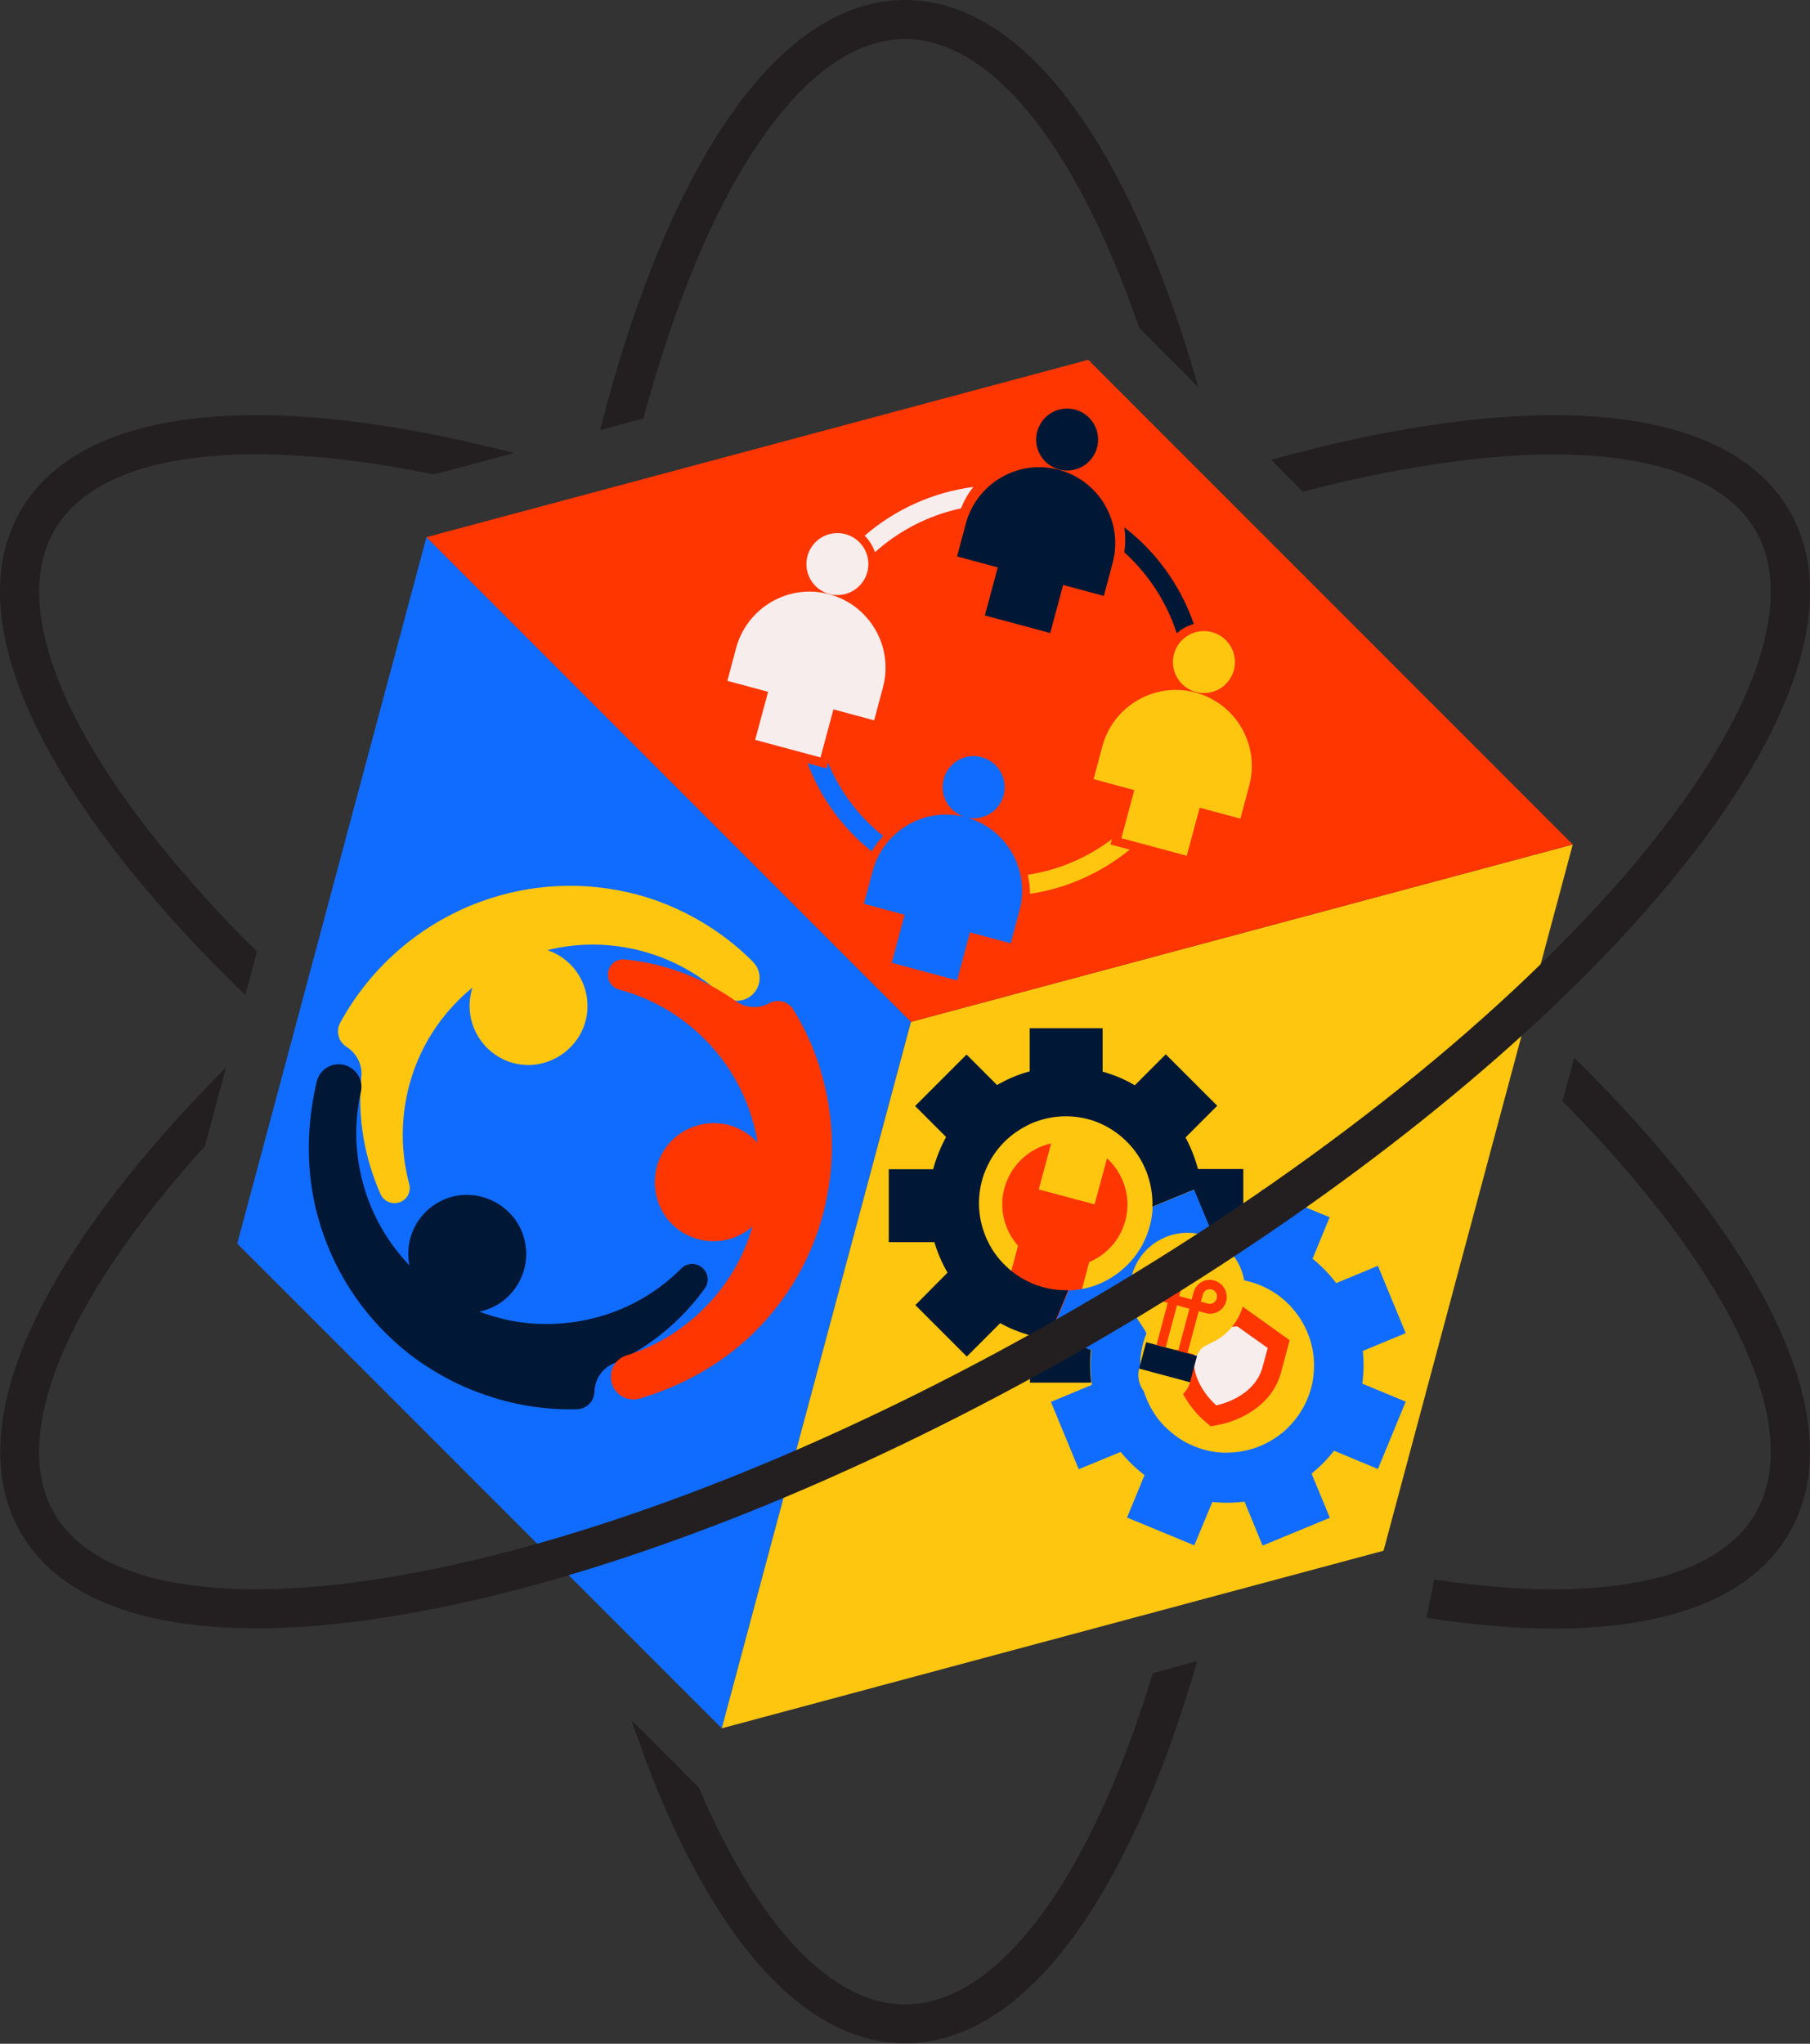 <?xml version="1.0" encoding="utf-8"?>
<!-- Generator: Adobe Illustrator 26.0.2, SVG Export Plug-In . SVG Version: 6.00 Build 0)  -->
<svg version="1.1" id="图层_1" xmlns="http://www.w3.org/2000/svg" xmlns:xlink="http://www.w3.org/1999/xlink" x="0px" y="0px"
	 viewBox="0 0 742.3 837.8" style="enable-background:new 0 0 742.3 837.8;" xml:space="preserve">
<rect x="0" y="0" width="742.3" height="837.8" fill="#333333" stroke="none"/>
<style type="text/css">
	.st0{fill:#231F20;}
	.st1{fill:#106CFF;}
	.st2{fill:#FFC610;}
	.st3{fill:#FF3600;}
	.st4{fill:#F7EDED;}
	.st5{fill:#001835;}
</style>
<g>
	<g>
		<path class="st0" d="M100.6,407.9l4.8-17.8C94.2,379.1,83.9,368,74.5,357C24,298.2,5,247.3,22.3,217.4
			c11.9-20.6,41-31.2,82.8-31.2c18.9,0,40.5,2.2,64.2,6.6c2.9,0.5,5.8,1.1,8.7,1.7l32.8-8.8c-13.2-3.4-26.1-6.3-38.6-8.6
			c-84.5-15.8-142.6-4.3-163.8,32.3c-21.2,36.6-2,92.8,53.9,158C73.8,380.9,86.6,394.4,100.6,407.9z"/>
		<path class="st0" d="M680,470.3c-10.4-12.2-22-24.5-34.4-36.7l-4.8,17.8c9.7,9.8,18.7,19.6,27,29.3
			c50.4,58.8,69.4,109.7,52.2,139.6c-11.9,20.6-41,31.2-82.8,31.2c-14.8,0-31.2-1.3-49-4l-3.2,15.7c18.9,2.9,36.3,4.4,52.2,4.4
			c48.2,0,81.7-13.3,96.6-39.2C755.1,591.7,735.9,535.6,680,470.3z"/>
	</g>
	<g>
		<path class="st0" d="M263.9,171.5c3.8-14.2,8-27.7,12.5-40.5c25.7-73.1,60.3-115,94.8-115c34.5,0,69,41.9,94.8,115
			c0.4,1.1,0.8,2.2,1.1,3.3l24.4,24.5c-3.3-11.4-6.8-22.5-10.5-33C452.5,44.6,413.5,0,371.2,0s-81.3,44.6-109.9,125.7
			c-5.6,15.9-10.7,32.8-15.2,50.6L263.9,171.5z"/>
		<path class="st0" d="M472.8,685.9c-2.2,7.1-4.5,14.1-6.8,20.8c-25.7,73.1-60.3,115-94.8,115c-30.1,0-60.3-32-84.6-88.9l-27.6-27.6
			c0.8,2.3,1.5,4.5,2.3,6.7c28.6,81.1,67.6,125.7,109.9,125.7s81.3-44.6,109.9-125.7c3.5-9.9,6.8-20.3,9.9-31L472.8,685.9z"/>
	</g>
	<g>
		<polygon class="st1" points="373.6,418.9 296,708.5 97.3,509.8 174.9,220.2 		"/>
		<polygon class="st2" points="645,346.2 567.4,635.7 296,708.5 373.6,418.9 		"/>
		<polygon class="st3" points="645,346.2 373.6,418.9 174.9,220.2 446.3,147.5 		"/>
		<g>
			<g>
				<g>
					
						<ellipse transform="matrix(2.997060e-02 -1 1 2.997060e-02 101.733 567.602)" class="st4" cx="343.3" cy="231.4" rx="12.7" ry="12.7"/>
					<path class="st4" d="M362.1,281.8c4.5-16.6-5.4-33.7-22-38.2c-16.6-4.5-33.7,5.4-38.2,22l-3.6,13.5l16.7,4.5l-5.3,19.7
						l26.8,7.2l5.3-19.7l16.7,4.5L362.1,281.8z"/>
				</g>
			</g>
			<g>
				<g>
					
						<ellipse transform="matrix(2.997071e-02 -1 1 2.997071e-02 207.252 756.862)" class="st2" cx="493.6" cy="271.7" rx="12.7" ry="12.7"/>
					<path class="st2" d="M512.3,322.1c4.5-16.6-5.4-33.7-22-38.2c-16.6-4.5-33.7,5.4-38.2,22l-3.6,13.5l16.7,4.5l-5.3,19.7
						l26.8,7.2l5.3-19.7l16.7,4.5L512.3,322.1z"/>
				</g>
			</g>
			<path class="st1" d="M411.6,326c1.8-6.8-2.2-13.7-9-15.6s-13.7,2.2-15.6,9c-1.8,6.8,2.2,13.7,9,15.6S409.8,332.8,411.6,326z
				 M418.1,373.2c4.5-16.6-5.4-33.7-22-38.2s-33.7,5.4-38.2,22l-3.6,13.5l16.7,4.5l-5.3,19.7l26.8,7.2l5.3-19.7l16.7,4.5
				L418.1,373.2z"/>
			<g>
				<g>
					
						<ellipse transform="matrix(0.474 -0.881 0.881 0.474 71.42 480.167)" class="st5" cx="437.5" cy="180.3" rx="12.7" ry="12.7"/>
					<path class="st5" d="M456.3,230.8c4.5-16.6-5.4-33.7-22-38.2c-16.6-4.5-33.7,5.4-38.2,22l-3.6,13.5l16.7,4.5l-5.3,19.7
						l26.8,7.2l5.3-19.7l16.7,4.5L456.3,230.8z"/>
				</g>
			</g>
			<path class="st2" d="M463.3,348.3c-11.7,9.5-25.8,15.9-40.9,18.1c0-2.7-0.3-5.3-0.9-7.8c12.6-1.9,24.5-7,34.5-14.6l-0.6,2.2
				L463.3,348.3z"/>
			<path class="st1" d="M339.6,312.8L339,315l-7.8-2.1c5.3,14.1,14.4,26.7,26.3,36.1c1.3-2.3,2.9-4.4,4.7-6.3
				C352.2,334.8,344.5,324.4,339.6,312.8z"/>
			<path class="st5" d="M489.6,255.8c-2.6,0.7-5,2-7,3.8c-4.1-12.7-11.6-24.2-21.5-33.2c0.5-3.4,0.5-6.9,0-10.2
				C474.3,226.3,484.2,240.2,489.6,255.8z"/>
			<path class="st4" d="M399.2,199.6c-2.1,2.6-3.8,5.6-5.1,8.8c-13.1,2.8-25.3,9-35.3,18c-0.8-2.6-2.3-4.9-4.2-6.8
				C367.1,208.8,382.6,201.8,399.2,199.6z"/>
		</g>
		<g>
			<path class="st3" d="M461.5,500.4c-2.1,8-7.8,14-14.8,17l-7.1,26.4l-28.9-7.7l6.8-25.4c-5.5-6.2-7.9-15-5.6-23.6
				c2.6-9.5,10.2-16.4,19.2-18.4l-5.1,18.9l22.9,6.1l5.1-18.9C460.9,481.2,464.1,490.9,461.5,500.4z"/>
			<path class="st5" d="M447.4,553.4l-16.6-6.9l7.3-17.6c-4.2,0.1-8.5-0.5-12.5-1.9c-1.1-0.4-2.2-0.8-3.2-1.3
				c-3.8-1.7-7.3-4.1-10.5-7.3c-2.8-2.8-5.1-6-6.7-9.4c-0.5-0.9-0.9-1.8-1.2-2.7c-3.2-8-3.3-16.8-0.5-24.9c0.3-0.8,0.6-1.5,0.9-2.2
				c1.7-4,4.2-7.8,7.5-11.1c3.1-3.1,6.7-5.5,10.5-7.3c0.6-0.3,1.3-0.6,1.9-0.8c8.3-3.2,17.6-3.2,25.9,0.1c0.7,0.3,1.4,0.6,2,0.9
				c3.6,1.7,7,4.1,10,7.1c3.3,3.3,5.8,7.1,7.5,11.1c0.4,0.8,0.7,1.7,1,2.6c1.4,4.2,2.1,8.6,1.9,12.9l17-7l6.8,16.4
				c4.4-0.5,9-0.5,13.5,0l0-24.9h-18.6c-1.2-4.5-2.9-8.8-5.1-12.9l13-13l-21.1-21.1l-12.7,12.7c-4.2-2.5-8.6-4.3-13.2-5.6l0-17.8
				h-29.9l0,17.7c-4.6,1.2-9.1,3.1-13.4,5.6l-12.5-12.5l-21.1,21.1l12.7,12.7c-2.3,4.2-4.1,8.7-5.3,13.2l-18.2,0l0,29.9l18.7,0
				c1.3,4.3,3.1,8.6,5.4,12.5L375.4,535l21.1,21.1l13.7-13.7c3.9,2.2,8,3.8,12.2,5l0,19.4l25.1,0C447,562.5,446.9,557.9,447.4,553.4
				z"/>
			<path class="st1" d="M547.1,594.7l18,7.5l11.4-27.6l-17.8-7.4c0.6-4.5,0.7-9,0.2-13.4l17.6-7.3l-11.4-27.6L548,526
				c-2.8-3.7-6-7-9.7-10l7-17l-27.6-11.4l-6.9,16.6c-0.3,0-0.6-0.1-0.8-0.1c-4.5-0.6-9.1-0.6-13.5,0l-6.8-16.4l-17,7
				c-0.1,3.9-0.9,7.7-2.3,11.4c-0.4,1-0.8,2-1.3,3c-0.5,1-1,2-1.6,2.9c-1.4,2.3-3.1,4.5-5.1,6.5c-2.3,2.3-4.8,4.2-7.4,5.7
				c-0.9,0.5-1.7,1-2.6,1.4c-1.1,0.5-2.2,1-3.3,1.4c-3.5,1.2-7.2,1.9-10.8,2l-7.3,17.6l16.6,6.9c-0.5,4.5-0.5,9,0.1,13.5
				c0,0.3,0.1,0.5,0.1,0.7l-16.8,7l11.4,27.6l17.2-7.1c2.8,3.5,6.1,6.7,9.8,9.5l-7.2,17.4l27.6,11.4l7.4-17.8
				c4.4,0.5,8.9,0.4,13.2-0.1l7.4,18l27.6-11.4l-7.5-18.1C541.3,601.3,544.4,598.2,547.1,594.7z M527,586.4c-6,5.3-13.6,8.5-21.5,9
				c-1.1,0.1-2.3,0.1-3.5,0.1c-4.2-0.1-8.4-1-12.4-2.7c-3.7-1.5-7-3.6-9.8-6.1c-0.8-0.7-1.5-1.3-2.2-2c-6-6.2-9.5-14.3-10-22.8
				c-0.1-0.8-0.1-1.6,0-2.4c0-3.9,0.7-7.8,2.1-11.7c0.2-0.5,0.4-1,0.6-1.5c1.7-4.1,4-7.7,6.9-10.7c0.5-0.5,1-1,1.5-1.5
				c3.5-3.3,7.6-5.9,12.1-7.6c3.8-1.4,7.8-2.2,11.9-2.3c0.7,0,1.5,0,2.2,0c4,0.2,8.1,1.1,12,2.7c4.3,1.8,8.1,4.3,11.2,7.4
				c0.7,0.6,1.3,1.3,1.9,2c5.5,6.2,8.7,14.3,8.9,22.6c0,1.1,0,2.2-0.1,3.3c-0.2,3.8-1.1,7.6-2.6,11.2c-1.6,3.9-3.9,7.4-6.6,10.4
				C528.7,584.7,527.9,585.6,527,586.4z"/>
			<g>
				<path class="st3" d="M493.6,582.2c-0.6-0.5-15.8-13.6-11.1-31.2l3.5-13.1l23.6-2.3l19.3,13.8l-3.5,13.1
					c-4.7,17.6-24.4,21.4-25.2,21.5l-3.7,0.7L493.6,582.2z"/>
				<path class="st4" d="M507.4,543.7l-15.1,1.5c0,0-0.3,1.1-2.1,7.8c-3.5,13,8.6,23.1,8.6,23.1s15.5-2.8,19-15.7
					c1.8-6.7,2.1-7.8,2.1-7.8L507.4,543.7z"/>
			</g>
		</g>
		<g>
			<path class="st2" d="M261.6,366.8c-22-5.9-44.2-4.5-64.1,2.7c-4.2,1.5-8.2,3.2-12.2,5.3c-6.4,3.2-12.4,7.1-18,11.5
				c-11.2,8.9-20.7,20-27.8,33c-1.9,3.4-0.7,7.7,2.6,9.8c0,0,0.1,0.1,0.1,0.1c4.1,2.6,6.5,7.3,6,12.1c-1.7,16.9,1.3,33.4,7.9,48.3
				c1.4,3,4.9,4.4,7.9,3.2l0.1,0c3-1.2,4.6-4.4,3.7-7.5c-3.4-12.8-3.6-26.6,0-40.3c2.4-9,6.3-17.3,11.4-24.5
				c4.2-6,9.1-11.2,14.6-15.7c-0.1,0.4-0.3,0.8-0.4,1.3c-3.5,13.2,4.6,26.8,18,29.9c12.6,2.9,25.6-5.1,28.8-17.7
				c3.1-12.3-3.8-24.8-15.7-28.8c12.4-3.1,25.7-3.1,38.9,0.4c12.6,3.4,23.7,9.7,32.6,17.9c3.3,3,8.3,3.3,11.9,0.5v0
				c4.5-3.5,4.9-10.1,0.8-14.1C300.3,385.6,284.1,372.9,261.6,366.8z"/>
			<path class="st5" d="M130.2,498.2c5.9,22,18.2,40.5,34.4,54.2c3.4,2.9,6.9,5.5,10.7,7.9c6,3.9,12.3,7.2,19,9.8
				c13.3,5.3,27.7,8,42.4,7.6c3.9-0.1,7-3.3,7.1-7.2c0-0.1,0-0.1,0-0.2c0.2-4.8,3-9.2,7.5-11.2c15.4-7,28.3-17.8,37.8-31
				c1.9-2.7,1.4-6.4-1.2-8.5l-0.1-0.1c-2.5-2-6.1-1.8-8.4,0.5c-9.4,9.4-21.2,16.5-34.9,20.1c-9,2.4-18.1,3.1-26.9,2.4
				c-7.2-0.6-14.3-2.3-21-4.8c0.4-0.1,0.9-0.2,1.3-0.3c13.2-3.5,20.9-17.4,16.8-30.6c-3.8-12.4-17.3-19.6-29.7-16.1
				c-12.2,3.5-19.6,15.7-17.1,28c-8.8-9.2-15.6-20.7-19.1-33.9c-3.4-12.6-3.5-25.3-0.8-37.2c1-4.4-1.3-8.8-5.5-10.6h0
				c-5.3-2.2-11.2,0.8-12.6,6.3C127.1,455.3,124.1,475.6,130.2,498.2z"/>
			<path class="st3" d="M309.8,545.7c16.1-16.1,26-36,29.7-56.9c0.8-4.4,1.3-8.8,1.5-13.2c0.4-7.1,0.1-14.3-1-21.3
				c-2.1-14.1-6.9-28-14.7-40.5c-2-3.3-6.3-4.4-9.8-2.6c0,0-0.1,0-0.1,0.1c-4.3,2.3-9.5,2-13.5-0.8c-13.8-9.9-29.6-15.6-45.8-17.2
				c-3.3-0.3-6.2,2-6.7,5.3l0,0.1c-0.5,3.2,1.5,6.2,4.6,7c12.8,3.4,24.9,10.2,34.9,20.2c6.6,6.6,11.8,14.1,15.5,22.1
				c3.1,6.6,5.2,13.5,6.3,20.5c-0.3-0.3-0.6-0.7-0.9-1c-9.7-9.7-25.5-9.4-34.9,0.7c-8.8,9.5-8.4,24.8,0.9,33.8
				c9.1,8.8,23.4,9.1,32.8,0.8c-3.5,12.3-10.1,23.8-19.8,33.5c-9.2,9.2-20.2,15.7-31.8,19.3c-4.3,1.3-7,5.6-6.4,10l0,0
				c0.7,5.7,6.3,9.3,11.8,7.7C274.2,569.8,293.3,562.2,309.8,545.7z"/>
		</g>
		<g>
			<path class="st2" d="M488.1,566.5l-20.9-5.6v0c-1.5,5.8,1.9,11.7,7.6,13.2l0,0C480.6,575.7,486.5,572.3,488.1,566.5L488.1,566.5z
				"/>
			
				<rect x="468.3" y="552.7" transform="matrix(0.966 0.259 -0.259 0.966 160.831 -104.976)" class="st5" width="21.6" height="11.2"/>
			<path class="st2" d="M509.8,535.1c3.4-12.6-4.1-25.6-16.7-28.9c-12.6-3.4-25.6,4.1-28.9,16.7c-1.9,7.3-0.3,14.6,3.9,20.2l0,0
				l1.5,2.4c0.8,1.4,1.1,3.1,0.7,4.6l0,0l10.6,2.8l10.2,2.7c0.4-1.6,1.5-2.9,2.9-3.7l2.5-1.3l0,0
				C502.7,547.9,507.8,542.4,509.8,535.1z"/>
			<path class="st3" d="M497.9,524.9c-3.7-1-7.4,1.2-8.4,4.9l-0.8,2.9l-5.1-1.4l0.8-2.9c1-3.7-1.2-7.4-4.9-8.4s-7.4,1.2-8.4,4.9
				s1.2,7.4,4.9,8.4l2.9,0.8l-4.6,17.2l3.8,1l4.6-17.2l5.1,1.4l-4.6,17.2l3.8,1l4.6-17.2l2.9,0.8c3.7,1,7.4-1.2,8.4-4.9
				C503.8,529.7,501.6,525.9,497.9,524.9z M479.8,530.2l-2.9-0.8c-1.6-0.4-2.5-2-2.1-3.6c0.4-1.6,2-2.5,3.6-2.1
				c1.6,0.4,2.5,2,2.1,3.6L479.8,530.2z M495.4,534.4l-2.9-0.8l0.8-2.9c0.4-1.6,2-2.5,3.6-2.1s2.5,2,2.1,3.6
				C498.6,533.9,497,534.8,495.4,534.4z"/>
		</g>
	</g>
	<path class="st0" d="M733.9,209.4c-21.2-36.6-79.3-48.1-163.8-32.3c-15.7,2.9-32,6.8-48.8,11.4l13,13.1c13.2-3.5,26.2-6.4,38.7-8.7
		c23.7-4.4,45.3-6.6,64.2-6.6c41.8,0,70.9,10.7,82.8,31.2c17.2,29.9-1.8,80.8-52.2,139.6c-0.8,1-1.7,2-2.5,2.9
		c-53,60.9-133,123.8-225.8,177.3c-85,49.1-171.3,84.9-246.1,102.5c-8.2,1.9-16.2,3.6-24.2,5.1c-76.2,14.2-129.7,5.3-147-24.6
		C5,590.4,24,539.6,74.5,480.7c3.1-3.6,6.2-7.2,9.5-10.8l8.7-32.3c-10.9,10.9-21,21.8-30.3,32.7c-55.9,65.2-75.1,121.4-53.9,158
		c15,25.9,48.4,39.2,96.6,39.2c20,0,42.5-2.3,67.2-6.9c11.2-2.1,22.7-4.6,34.5-7.6c74-18.7,158.2-54.2,240.9-101.9
		c82.8-47.8,155.7-103,208.9-157.9c8.4-8.6,16.3-17.3,23.6-25.9C735.9,302.2,755.1,246.1,733.9,209.4z"/>
</g>
</svg>
